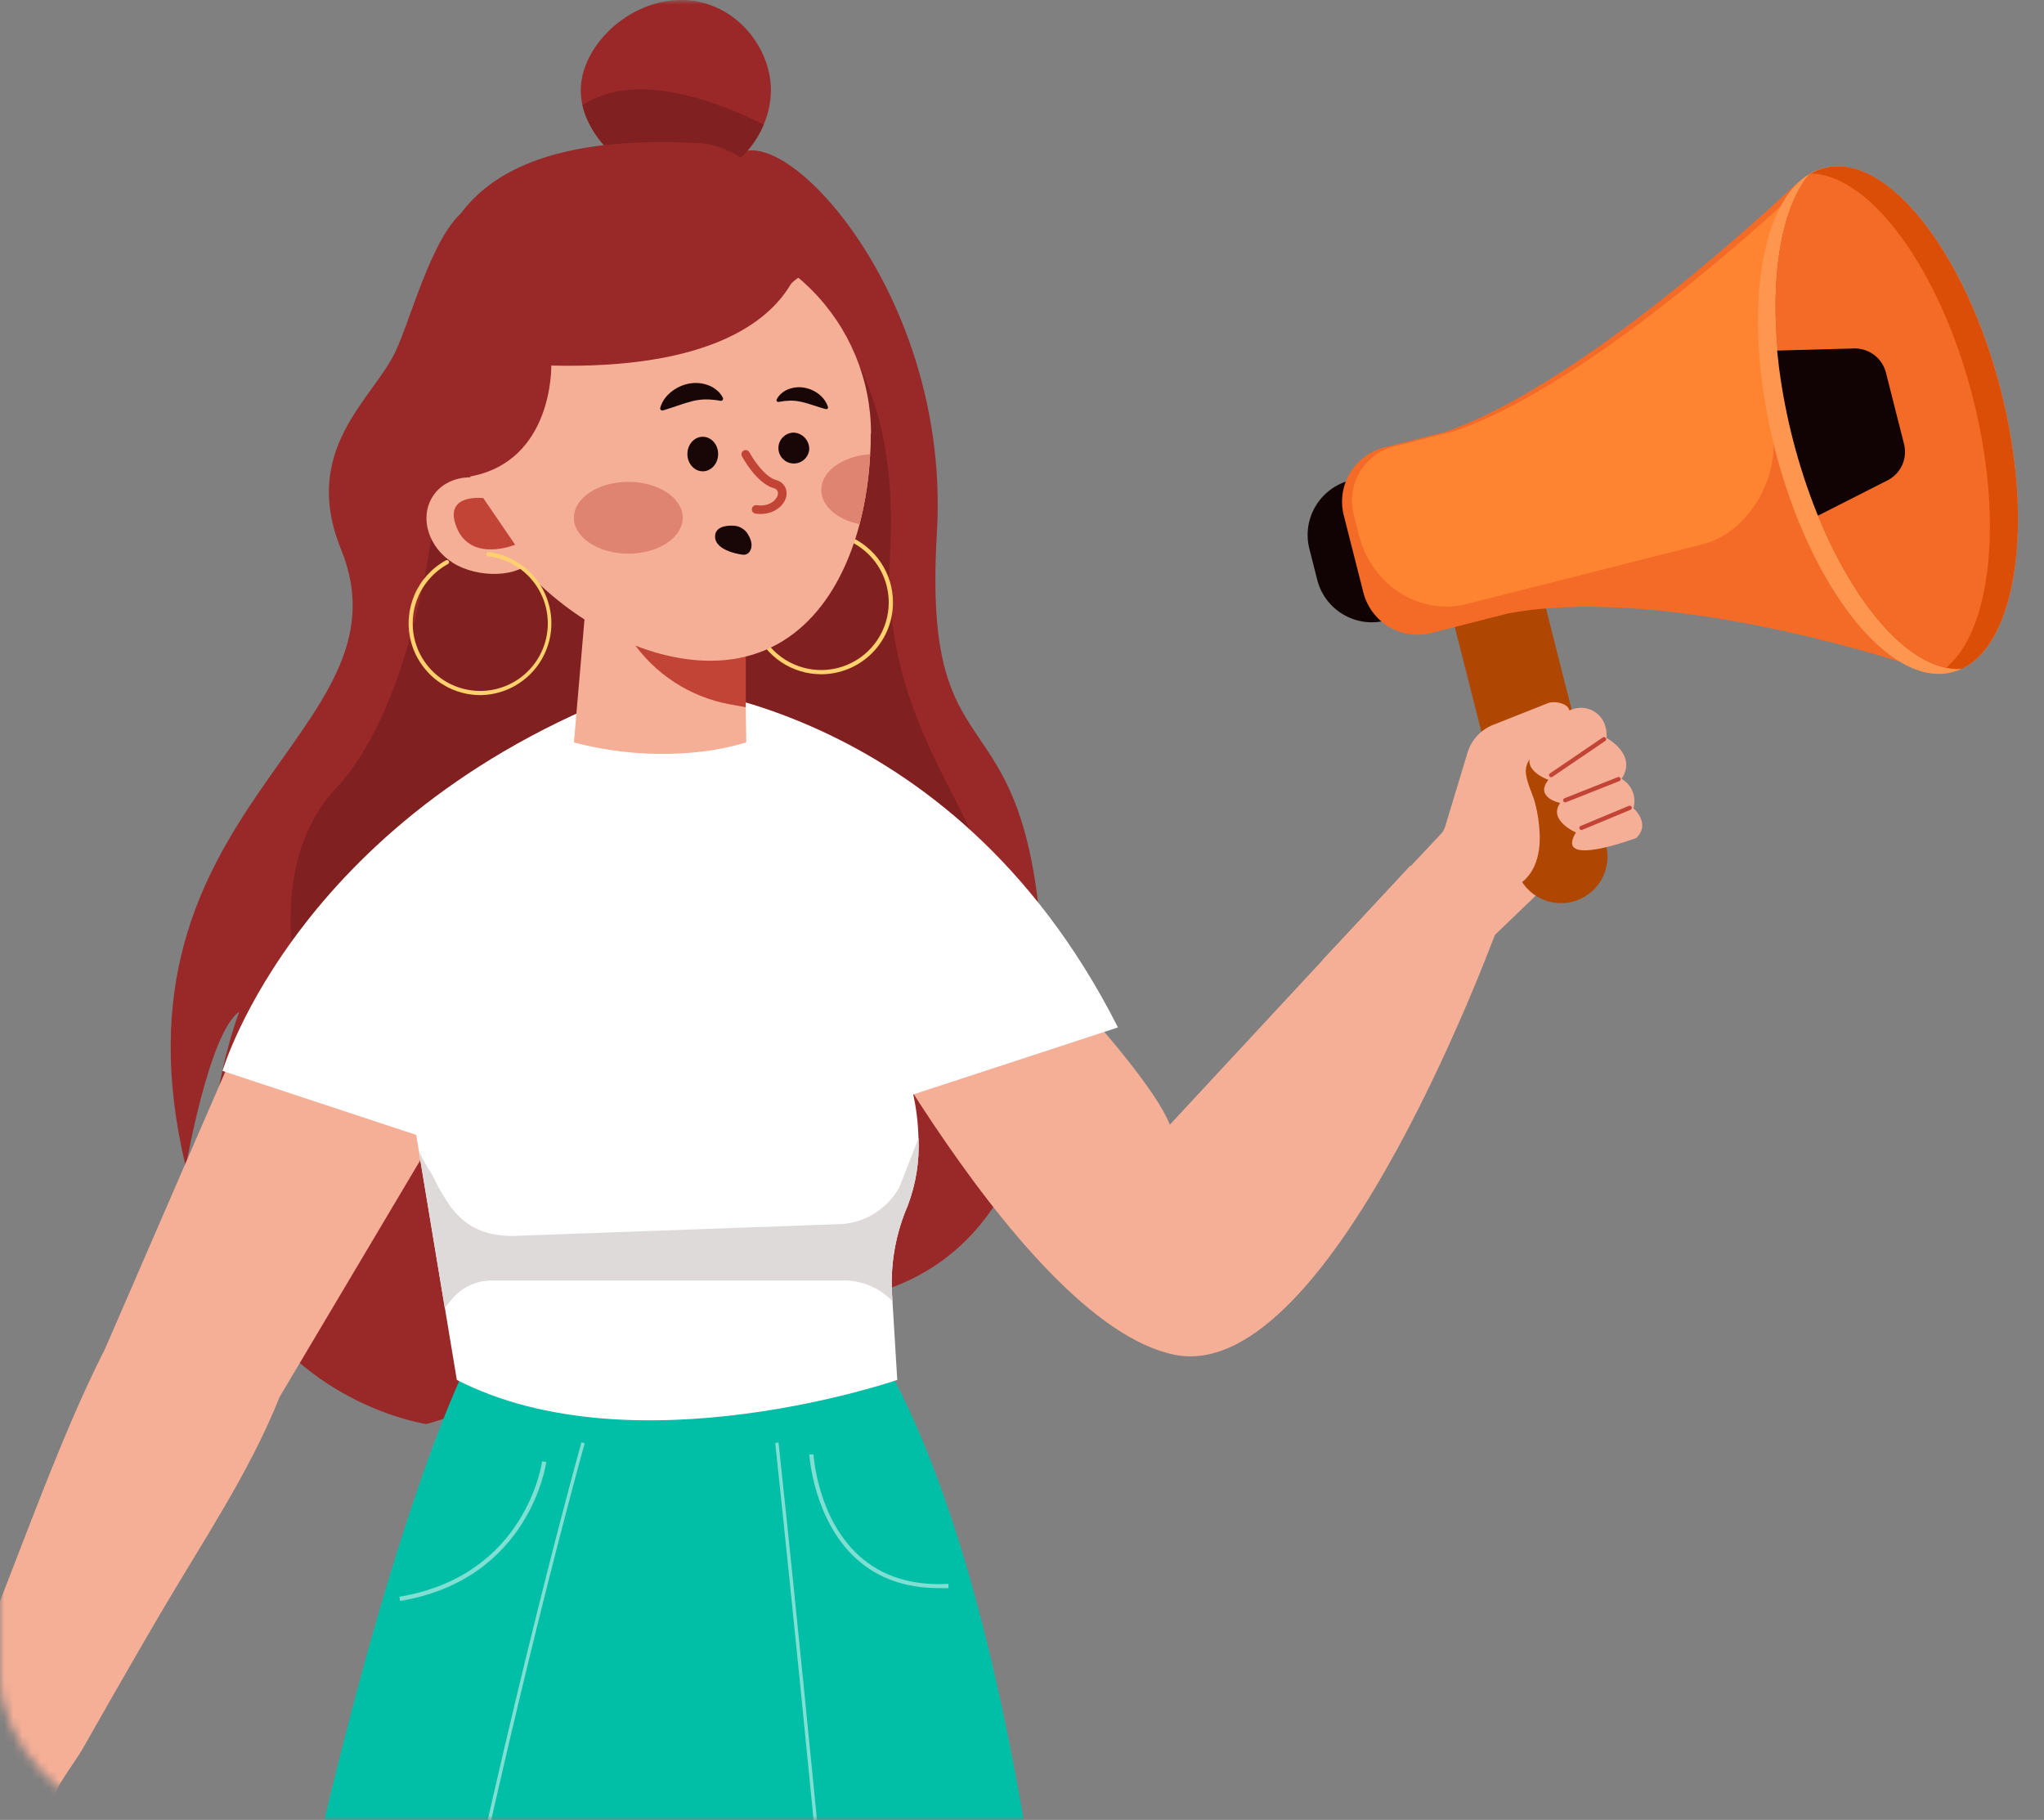 <svg width="228" height="203" viewBox="0 0 228 203" fill="none" xmlns="http://www.w3.org/2000/svg">
<rect x="0" y="0" width="228" height="203" fill="#808080" stroke="none"/>
<mask id="mask0" mask-type="alpha" maskUnits="userSpaceOnUse" x="0" y="0" width="228" height="203">
<rect width="228" height="203" rx="16" fill="#A3BFF5"/>
</mask>
<g mask="url(#mask0)">
<path d="M212.188 45.364C213.16 49.209 212.722 52.685 211.173 53.406C211.031 53.418 210.889 53.405 210.751 53.369C209.502 53.097 208.113 51.361 207.126 48.894C206.839 48.17 206.6 47.428 206.41 46.673C206.234 45.995 206.1 45.306 206.009 44.611C205.678 42.134 205.967 40.019 206.762 38.999L206.816 38.967C206.932 38.897 207.058 38.845 207.19 38.812C208.92 38.369 211.157 41.306 212.188 45.364Z" fill="#3D3333"/>
<path d="M64.782 10.082C64.784 10.639 64.846 11.194 64.969 11.737C65.984 16.127 70.774 20.313 75.97 20.313C80.306 20.313 83.702 17.419 85.186 13.905C85.707 12.694 85.981 11.39 85.993 10.071C85.993 5.132 81.828 0 75.97 0C70.112 0 64.782 5.142 64.782 10.082Z" fill="#9A2828"/>
<path d="M52.789 22.963C48.688 24.362 45.964 35.336 44.1 39.25C41.58 44.542 33.506 50.133 38.045 61.283C46.423 81.847 11.062 89.9 20.727 130.169C20.727 130.169 23.306 115.185 26.687 112.851C26.687 112.851 19.601 131.135 26.847 144.026C34.093 156.917 47.572 158.85 47.572 158.85L92.748 144.966C92.748 144.966 117.397 145.276 116.431 110.08C115.464 74.884 102.734 89.061 104.507 59.414C106.28 29.766 82.394 8.224 80.888 20.095C79.847 28.356 59.699 20.603 52.789 22.963Z" fill="#992828"/>
<path d="M32.375 152.58C29.47 161.354 24.397 169.134 19.661 177.016C17.306 180.925 15.036 184.893 12.756 188.855C11.571 190.92 10.39 192.992 9.216 195.071C8.222 196.822 6.076 199.343 5.713 201.324C5.713 201.324 4.073 210.146 1.975 213.104C1.935 213.155 1.881 213.194 1.82 213.215C1.758 213.235 1.692 213.237 1.63 213.22C1.567 213.203 1.511 213.167 1.469 213.118C1.427 213.069 1.4 213.008 1.393 212.944L0.543 206.322C-1.395 209.681 -3.472 212.971 -5.63 216.185C-6.431 217.387 -7.306 218.535 -8.182 219.678C-8.654 220.334 -9.164 220.961 -9.709 221.557C-10.126 221.995 -11.14 223.063 -11.845 222.919C-12.55 222.775 -11.258 220.286 -11.103 219.886C-10.612 218.658 -10.088 217.44 -9.56 216.223C-8.882 214.653 -8.241 213.019 -7.424 211.523C-8.946 214.359 -10.51 217.195 -12.23 219.897C-12.615 220.594 -13.086 221.24 -13.634 221.819C-14.611 222.711 -13.955 220.26 -13.858 219.897C-13.49 218.572 -13.068 217.264 -12.62 215.961C-11.908 213.939 -11.162 211.927 -10.382 209.927C-10.384 209.907 -10.384 209.888 -10.382 209.868C-10.382 209.868 -15.722 220.415 -16.256 218.866C-16.79 217.317 -11.984 207.919 -11.984 207.919C-11.984 207.919 -16.609 215.261 -17.212 214.327C-18.462 212.426 -5.411 193.277 -5.411 193.271C-2.362 188.796 -1.763 183.125 0.175 178.154C4.265 167.65 8.473 156.132 13.14 147.806C16.617 141.607 19.372 138.007 27.185 137.895C35.259 137.805 34.789 145.286 32.375 152.58Z" fill="#F6AF97"/>
<path d="M26.704 115.917L11.688 150.52L31.19 155.822L49.661 124.738L26.704 115.917Z" fill="#F6AF97"/>
<path d="M64.97 11.738C65.985 16.127 70.775 20.314 75.971 20.314C80.307 20.314 83.703 17.419 85.188 13.906C80.504 11.54 71.047 7.695 64.97 11.738Z" fill="#802020"/>
<path d="M89.945 33.146C89.945 33.146 100.566 40.088 99.279 61.758C97.992 83.427 113.654 94.049 108.891 101.274C104.128 108.499 34.195 113.999 34.195 113.999C34.195 113.999 28.513 97.493 37.474 87.94C46.434 78.386 48.533 56.829 48.533 56.829L89.945 33.146Z" fill="#802020"/>
<path d="M107.049 97.904C107.049 97.904 127.581 118.063 130.491 125.453L157.314 96.559L167.46 102.374C167.46 102.374 148.77 154.749 130.993 151.112C113.083 147.444 90.5 102.171 90.5 102.171L107.049 97.904Z" fill="#F6AF97"/>
<path d="M53.525 149.414C53.525 149.414 28.897 188.305 7.724 384.407L45.488 384.647L72.509 224.617C72.544 224.376 72.668 224.156 72.857 224.001C73.046 223.847 73.286 223.768 73.529 223.782C73.773 223.795 74.003 223.899 74.174 224.074C74.345 224.248 74.444 224.48 74.452 224.724C76.054 256.086 81.325 360.36 83.044 384.348L121.007 384.647C121.007 384.647 130.976 204.566 97.393 149.686L53.525 149.414Z" fill="#01BEA7"/>
<path d="M91.599 75.209C90.015 75.209 88.466 74.739 87.149 73.859C85.832 72.979 84.805 71.728 84.199 70.264C83.592 68.801 83.434 67.19 83.743 65.636C84.052 64.082 84.815 62.655 85.935 61.535C87.055 60.415 88.482 59.652 90.036 59.343C91.59 59.034 93.201 59.193 94.664 59.799C96.128 60.405 97.379 61.432 98.259 62.749C99.139 64.066 99.609 65.615 99.609 67.199C99.609 69.323 98.765 71.361 97.263 72.863C95.761 74.365 93.723 75.209 91.599 75.209ZM91.599 59.67C90.109 59.67 88.652 60.111 87.413 60.939C86.174 61.767 85.208 62.944 84.638 64.321C84.067 65.698 83.918 67.213 84.209 68.674C84.5 70.136 85.217 71.478 86.271 72.532C87.325 73.586 88.667 74.304 90.129 74.594C91.591 74.885 93.106 74.736 94.482 74.165C95.859 73.595 97.036 72.629 97.864 71.39C98.692 70.151 99.134 68.695 99.134 67.204C99.134 65.206 98.34 63.288 96.927 61.875C95.514 60.461 93.598 59.666 91.599 59.664V59.67Z" fill="#FFD06E"/>
<path d="M102.451 126.912C102.575 129.495 102.166 132.076 101.25 134.494C99.944 137.515 99.341 140.792 99.488 144.08L99.552 145.148L100.086 153.921C100.086 153.921 70.716 164.067 50.958 153.921L49.628 145.911L46.846 129.128L46.429 126.591L24.818 119.457C24.818 119.457 33.362 90.194 72.424 76.31C72.424 76.31 105.832 77.319 124.703 114.603L101.869 122.079C102.217 123.667 102.412 125.286 102.451 126.912Z" fill="white"/>
<path d="M83.244 82.813C81.636 83.294 79.991 83.635 78.325 83.833C73.535 84.394 68.682 84.047 64.019 82.813L64.853 73.116L64.89 72.672L65.552 64.94L83.174 67.119V68.721V76.993V78.269L83.244 82.813Z" fill="#F6AF97"/>
<path d="M68.755 68.876L77.197 68.027C79.206 68.158 81.206 68.397 83.189 68.742V78.888L81.4 78.562C79.188 78.156 77.079 77.312 75.196 76.081C73.314 74.849 71.696 73.255 70.437 71.391L68.755 68.876Z" fill="#C24437"/>
<path d="M97.127 48.375C97.127 49.139 97.127 49.897 97.063 50.666C96.936 53.302 96.541 55.918 95.883 58.473C93.645 66.953 88.327 73.703 79.233 73.703C71.949 73.703 63.859 69.378 58.337 63.301C57.688 62.589 57.077 61.844 56.506 61.069C55.209 59.365 54.133 57.504 53.302 55.531C52.975 54.791 52.693 54.031 52.458 53.256V53.171C52.009 51.608 51.777 49.991 51.769 48.365C51.769 42.346 54.16 36.573 58.416 32.317C62.672 28.061 68.445 25.67 74.464 25.67C80.483 25.67 86.256 28.061 90.512 32.317C94.768 36.573 97.159 42.346 97.159 48.365L97.127 48.375Z" fill="#F6AF97"/>
<path d="M92.362 45.407C92.369 45.441 92.366 45.476 92.355 45.508C92.344 45.541 92.324 45.57 92.298 45.593C92.272 45.615 92.241 45.631 92.207 45.638C92.174 45.644 92.139 45.642 92.106 45.631C91.572 45.498 91.177 45.348 90.766 45.22C90.274 45.06 89.831 44.926 89.415 44.83C89.005 44.736 88.586 44.687 88.165 44.686C87.726 44.702 87.289 44.75 86.857 44.83C86.821 44.838 86.784 44.836 86.749 44.825C86.715 44.813 86.684 44.791 86.661 44.763C86.638 44.735 86.623 44.701 86.618 44.665C86.613 44.629 86.618 44.592 86.632 44.558C86.718 44.385 86.828 44.225 86.958 44.083C87.184 43.833 87.459 43.631 87.764 43.49C88.433 43.183 89.185 43.109 89.9 43.282C90.538 43.426 91.125 43.739 91.599 44.19C91.954 44.523 92.217 44.942 92.362 45.407Z" fill="#190606"/>
<path d="M90.264 50.181C90.225 50.511 90.091 50.823 89.879 51.079C89.667 51.335 89.386 51.524 89.069 51.624C88.751 51.724 88.412 51.73 88.092 51.641C87.771 51.552 87.483 51.373 87.263 51.125C87.042 50.876 86.897 50.569 86.847 50.241C86.796 49.912 86.842 49.576 86.978 49.273C87.114 48.969 87.335 48.712 87.614 48.531C87.892 48.35 88.218 48.254 88.55 48.254C89.033 48.283 89.484 48.502 89.806 48.863C90.127 49.224 90.292 49.699 90.264 50.181Z" fill="#190606"/>
<path d="M78.39 52.573C79.337 52.573 80.105 51.71 80.105 50.645C80.105 49.581 79.337 48.718 78.39 48.718C77.444 48.718 76.676 49.581 76.676 50.645C76.676 51.71 77.444 52.573 78.39 52.573Z" fill="#190606"/>
<path d="M73.641 45.502C73.634 45.544 73.638 45.587 73.651 45.626C73.665 45.666 73.689 45.702 73.721 45.73C73.753 45.758 73.791 45.777 73.832 45.786C73.873 45.794 73.916 45.792 73.957 45.78C74.576 45.598 75.094 45.411 75.596 45.246C76.189 45.043 76.733 44.872 77.235 44.744C77.735 44.619 78.248 44.555 78.763 44.552C79.3 44.558 79.836 44.61 80.365 44.707C80.409 44.715 80.455 44.712 80.497 44.697C80.54 44.681 80.577 44.654 80.605 44.619C80.633 44.584 80.651 44.541 80.657 44.496C80.662 44.452 80.656 44.406 80.637 44.365C80.53 44.153 80.393 43.957 80.231 43.783C79.949 43.479 79.609 43.234 79.233 43.062C78.413 42.698 77.496 42.619 76.627 42.838C75.848 43.029 75.134 43.425 74.56 43.986C74.128 44.403 73.811 44.926 73.641 45.502Z" fill="#190606"/>
<path d="M70.085 61.758C73.439 61.758 76.157 59.965 76.157 57.754C76.157 55.542 73.439 53.748 70.085 53.748C66.732 53.748 64.014 55.542 64.014 57.754C64.014 59.965 66.732 61.758 70.085 61.758Z" fill="#E08472"/>
<path d="M97.062 50.666C96.935 53.302 96.54 55.918 95.881 58.473C93.409 57.971 91.609 56.45 91.609 54.65C91.599 52.567 94.007 50.864 97.062 50.666Z" fill="#E08472"/>
<path d="M84.838 57.331C84.66 57.332 84.481 57.319 84.304 57.294C84.24 57.289 84.176 57.271 84.119 57.241C84.061 57.211 84.01 57.17 83.969 57.119C83.928 57.069 83.898 57.01 83.88 56.948C83.863 56.885 83.858 56.82 83.867 56.755C83.876 56.691 83.898 56.629 83.931 56.573C83.965 56.518 84.01 56.47 84.063 56.432C84.116 56.394 84.176 56.368 84.24 56.355C84.303 56.341 84.369 56.341 84.433 56.354C85.821 56.541 86.627 55.777 86.761 55.179C86.783 55.099 86.787 55.015 86.774 54.932C86.761 54.85 86.731 54.772 86.684 54.703C86.638 54.633 86.578 54.575 86.507 54.531C86.437 54.486 86.357 54.458 86.275 54.447C84.342 53.865 82.809 50.987 82.745 50.87C82.696 50.76 82.691 50.635 82.73 50.521C82.77 50.407 82.851 50.313 82.957 50.256C83.064 50.2 83.188 50.186 83.304 50.218C83.42 50.249 83.52 50.324 83.584 50.426C83.968 51.163 85.26 53.155 86.547 53.54C86.746 53.584 86.933 53.667 87.099 53.784C87.265 53.902 87.406 54.051 87.513 54.224C87.621 54.396 87.693 54.588 87.725 54.789C87.757 54.99 87.749 55.195 87.701 55.392C87.476 56.397 86.376 57.331 84.838 57.331Z" fill="#C24437"/>
<path d="M83.509 61.657C83.367 61.798 83.176 61.878 82.975 61.881C82.602 61.881 79.889 61.443 79.771 59.98C79.654 58.714 81.101 58.602 81.779 58.634C82.113 58.642 82.439 58.734 82.728 58.902C83.017 59.07 83.258 59.309 83.429 59.596C84.043 60.583 83.867 61.31 83.509 61.657Z" fill="#190606"/>
<path d="M55.891 54.25C58.641 55.969 61.071 59.798 59.591 62.158C58.112 64.519 53.29 64.519 50.545 62.799C47.801 61.08 46.765 57.774 48.244 55.414C49.723 53.054 53.146 52.536 55.891 54.25Z" fill="#F6AF97"/>
<path d="M53.906 55.558L57.462 60.765C57.462 60.765 52.571 62.773 50.958 58.885C49.345 54.997 53.906 55.558 53.906 55.558Z" fill="#C24437"/>
<path d="M88.134 31.817C85.769 35.763 79.275 41.199 61.493 40.778C61.493 40.778 61.755 51.458 52.415 53.156C51.972 51.554 47.545 45.888 47.545 38.508C47.545 25.975 51.86 14.611 77.93 15.952C83.104 16.213 88.428 21.65 89.902 29.724C90.094 30.631 88.61 31.021 88.134 31.817Z" fill="#992828"/>
<path d="M173.141 98.139L163.839 107.084L152.235 106.187L166.012 89.803L176.89 93.91L173.141 98.139Z" fill="#F6AF97"/>
<path d="M101.249 134.493C99.942 137.514 99.34 140.791 99.486 144.079L99.55 145.147C98.856 144.415 98.019 143.832 97.092 143.434C96.165 143.035 95.166 142.83 94.157 142.829H54.849C53.991 142.83 53.143 143.022 52.368 143.392C51.593 143.761 50.91 144.299 50.369 144.965L49.611 145.905L46.829 129.121C46.829 128.86 46.829 128.587 46.861 128.384C46.861 129.046 47.993 130.606 48.334 131.273C48.885 132.448 49.537 133.572 50.284 134.632C52.056 136.976 54.23 137.836 57.14 137.868L93.191 136.56C94.645 136.582 96.078 136.209 97.335 135.479C98.593 134.749 99.628 133.69 100.33 132.416L102.466 126.927C102.582 129.506 102.168 132.081 101.249 134.493Z" fill="#DEDADA"/>
<path opacity="0.5" d="M28.14 380.69H27.761C31.35 322.238 41.245 265.586 48.913 228.356C57.222 188.017 64.784 161.152 64.858 160.885L65.221 160.992C65.147 161.259 57.591 188.108 49.287 228.436C41.619 265.634 31.729 322.26 28.14 380.69Z" fill="white"/>
<path opacity="0.5" d="M102.901 380.684H102.522C104.161 325.271 86.646 162.582 86.47 160.948L86.844 160.905C87.02 162.534 104.54 325.244 102.901 380.684Z" fill="white"/>
<path d="M175.4 100.585C174.07 100.923 172.659 100.72 171.479 100.019C170.298 99.318 169.444 98.177 169.104 96.847L162.045 69.02C161.865 68.356 161.819 67.663 161.909 66.981C162 66.299 162.225 65.642 162.572 65.048C162.919 64.454 163.381 63.935 163.93 63.522C164.48 63.108 165.106 62.807 165.773 62.638C166.44 62.469 167.133 62.434 167.814 62.535C168.494 62.637 169.147 62.872 169.736 63.229C170.324 63.585 170.836 64.055 171.241 64.611C171.646 65.167 171.936 65.798 172.095 66.467L179.154 94.299C179.486 95.631 179.277 97.039 178.574 98.217C177.871 99.394 176.729 100.246 175.4 100.585Z" fill="#AF4702"/>
<path d="M159.169 51.41L150.603 53.582C147.238 54.435 145.202 57.855 146.055 61.219L146.931 64.672C147.784 68.037 151.203 70.073 154.568 69.219L163.135 67.047C166.499 66.194 168.535 62.774 167.682 59.41L166.806 55.957C165.953 52.592 162.534 50.556 159.169 51.41Z" fill="#110303"/>
<path d="M200.563 20.336L214.324 74.59C214.324 74.59 186.609 64.978 168.224 68.428L159.68 70.601C158.079 71.013 156.38 70.773 154.956 69.933C153.532 69.093 152.5 67.722 152.086 66.121L149.886 57.454C149.488 55.85 149.742 54.154 150.595 52.738C151.447 51.322 152.827 50.302 154.43 49.903L161.074 48.216C165.725 46.694 178.194 41.05 200.563 20.336Z" fill="#F36B26"/>
<path d="M201.663 20.234L203.97 29.312L197.562 47.072C198.971 52.626 195.239 59.355 190.011 60.679L163.605 67.375C158.377 68.705 153.01 65.282 151.6 59.739L150.997 57.347C150.798 56.553 150.757 55.727 150.878 54.917C150.998 54.107 151.277 53.329 151.699 52.627C152.121 51.925 152.677 51.313 153.335 50.827C153.993 50.34 154.741 49.988 155.536 49.791L162.179 48.108C166.825 46.592 179.293 40.974 201.663 20.234Z" fill="#FE8432"/>
<path d="M223.221 43.645C226.959 58.368 224.945 71.745 218.804 74.617C218.46 74.772 218.103 74.895 217.736 74.986C210.794 76.753 201.941 65.593 197.978 50.064C194.385 35.892 196.104 22.969 201.716 19.477C202.251 19.145 202.832 18.897 203.441 18.739C210.442 16.945 219.28 28.111 223.221 43.645Z" fill="#FE9650"/>
<path d="M223.22 43.645C226.958 58.368 224.944 71.745 218.803 74.617C218.234 74.654 217.663 74.611 217.105 74.489C212.107 73.496 206.612 66.896 202.778 57.471C200.666 52.209 199.23 46.7 198.506 41.077C197.299 31.572 198.543 23.455 201.774 19.477C201.845 19.431 201.918 19.39 201.993 19.354C202.464 19.079 202.971 18.872 203.499 18.739C210.441 16.945 219.279 28.111 223.22 43.645Z" fill="#DA4E08"/>
<path d="M220.086 44.441C223.509 57.94 222.104 70.313 217.106 74.462C212.14 73.474 206.693 66.986 202.864 57.641C202.832 57.577 202.811 57.508 202.779 57.444C200.666 52.182 199.231 46.673 198.507 41.05C198.432 40.436 198.363 39.827 198.304 39.234C197.471 30.509 198.747 23.161 201.775 19.476C201.845 19.431 201.919 19.39 201.994 19.353C208.637 19.481 216.449 30.097 220.086 44.441Z" fill="#F36B26"/>
<path d="M210.39 41.647L212.365 49.438C212.584 50.22 212.53 51.053 212.212 51.8C211.893 52.546 211.33 53.162 210.614 53.545L202.791 57.518C202.759 57.454 202.737 57.379 202.705 57.32C200.595 52.058 199.159 46.55 198.433 40.926C198.359 40.312 198.289 39.704 198.23 39.105L206.903 38.865C207.713 38.867 208.498 39.144 209.131 39.649C209.764 40.154 210.208 40.858 210.39 41.647Z" fill="#110303"/>
<path d="M160.732 93.018C160.946 92.798 161.104 92.528 161.191 92.233L163.701 83.945C163.91 83.25 164.274 82.61 164.767 82.076C165.259 81.541 165.866 81.125 166.542 80.859L172.688 78.424C173.457 78.125 175.358 78.493 175.038 79.652C174.967 79.866 174.859 80.065 174.717 80.24C173.903 81.259 173.03 82.229 172.101 83.144C171.193 84.1 170.039 84.821 170.215 86.306C170.349 87.427 170.915 88.442 171.214 89.51C171.53 90.688 171.71 91.9 171.748 93.12C171.823 95.41 171.177 97.813 168.977 98.903C168.769 99.007 168.555 99.098 168.336 99.175L147.51 107.1L160.732 93.018Z" fill="#F6AF97"/>
<path d="M174.158 79.957C174.587 79.453 175.177 79.114 175.828 78.995C176.479 78.876 177.151 78.986 177.73 79.305C178.564 79.796 179.274 80.683 179.215 82.328C179.215 82.328 182.681 84.148 180.881 86.883C181.437 87.199 181.869 87.694 182.109 88.287C182.348 88.88 182.38 89.537 182.2 90.151C182.2 90.151 184.187 91.859 182.521 93.472C182.521 93.472 173.272 96.948 175.792 92.858C175.792 92.858 172.636 91.502 174.035 89.569C174.035 89.569 171.12 88.976 172.722 86.984C172.722 86.984 169.571 85.916 170.949 83.908C171.951 82.538 173.022 81.219 174.158 79.957Z" fill="#F6AF97"/>
<path d="M173.024 86.701C172.986 86.7 172.948 86.691 172.913 86.673C172.879 86.656 172.849 86.63 172.826 86.599C172.808 86.573 172.796 86.544 172.789 86.514C172.783 86.483 172.782 86.451 172.788 86.42C172.794 86.389 172.807 86.36 172.824 86.334C172.842 86.308 172.864 86.285 172.891 86.268L178.813 82.237C178.865 82.21 178.925 82.203 178.982 82.218C179.038 82.233 179.088 82.268 179.121 82.316C179.153 82.365 179.167 82.424 179.16 82.482C179.152 82.54 179.124 82.593 179.08 82.632L173.158 86.658C173.119 86.687 173.072 86.702 173.024 86.701Z" fill="#C24437"/>
<path d="M174.595 89.5C174.547 89.501 174.501 89.487 174.461 89.46C174.422 89.433 174.392 89.395 174.376 89.351C174.353 89.292 174.354 89.226 174.379 89.168C174.404 89.11 174.451 89.065 174.509 89.041L180.426 86.697C180.456 86.68 180.489 86.67 180.523 86.668C180.557 86.665 180.591 86.67 180.623 86.681C180.655 86.693 180.684 86.711 180.709 86.735C180.733 86.758 180.752 86.787 180.765 86.819C180.777 86.85 180.783 86.884 180.782 86.918C180.78 86.952 180.771 86.985 180.756 87.016C180.74 87.046 180.719 87.073 180.692 87.094C180.666 87.116 180.635 87.131 180.602 87.14L174.68 89.484C174.653 89.495 174.624 89.501 174.595 89.5Z" fill="#C24437"/>
<path d="M176.411 92.58C176.355 92.583 176.3 92.565 176.256 92.531C176.212 92.497 176.181 92.448 176.17 92.394C176.158 92.339 176.166 92.282 176.193 92.233C176.22 92.184 176.263 92.146 176.315 92.126L181.692 89.888C181.751 89.865 181.817 89.865 181.876 89.889C181.934 89.913 181.982 89.959 182.007 90.017C182.031 90.075 182.03 90.14 182.006 90.198C181.982 90.255 181.937 90.302 181.879 90.326L176.502 92.564L176.411 92.58Z" fill="#C24437"/>
<path d="M53.574 77.537C51.796 77.534 50.07 76.939 48.667 75.847C47.264 74.755 46.265 73.227 45.826 71.504C45.388 69.781 45.535 67.961 46.244 66.331C46.953 64.701 48.185 63.353 49.745 62.5C49.772 62.485 49.802 62.476 49.833 62.472C49.864 62.469 49.895 62.472 49.925 62.481C49.955 62.49 49.983 62.505 50.007 62.525C50.031 62.544 50.051 62.569 50.065 62.596C50.094 62.652 50.1 62.716 50.082 62.776C50.064 62.836 50.024 62.886 49.969 62.916C48.389 63.776 47.169 65.172 46.529 66.853C45.889 68.533 45.871 70.387 46.479 72.08C47.086 73.772 48.279 75.192 49.842 76.082C51.404 76.972 53.233 77.274 54.999 76.933C56.765 76.592 58.35 75.631 59.469 74.223C60.588 72.815 61.167 71.054 61.1 69.257C61.034 67.46 60.327 65.746 59.107 64.424C57.888 63.103 56.235 62.261 54.449 62.051C54.388 62.043 54.331 62.012 54.292 61.963C54.253 61.914 54.235 61.852 54.241 61.79C54.244 61.759 54.254 61.729 54.269 61.702C54.284 61.674 54.304 61.65 54.328 61.631C54.353 61.612 54.381 61.597 54.411 61.589C54.441 61.58 54.472 61.578 54.503 61.581C56.517 61.837 58.359 62.848 59.656 64.409C60.953 65.971 61.609 67.967 61.491 69.993C61.373 72.02 60.49 73.927 59.02 75.327C57.55 76.727 55.604 77.517 53.574 77.537Z" fill="#FFD06E"/>
<path opacity="0.5" d="M44.629 178.58L44.549 178.11C58.7 175.755 60.452 163.158 60.468 163.009L60.938 163.067C60.922 163.201 59.133 176.161 44.629 178.58Z" fill="white"/>
<path opacity="0.5" d="M104.737 177.145C101.042 177.145 97.95 176.077 95.536 173.888C90.73 169.546 90.276 162.305 90.271 162.23H90.746C90.746 162.305 91.173 169.359 95.857 173.562C98.404 175.848 101.731 176.894 105.8 176.67V177.145C105.458 177.145 105.095 177.145 104.737 177.145Z" fill="white"/>
</g>
</svg>
